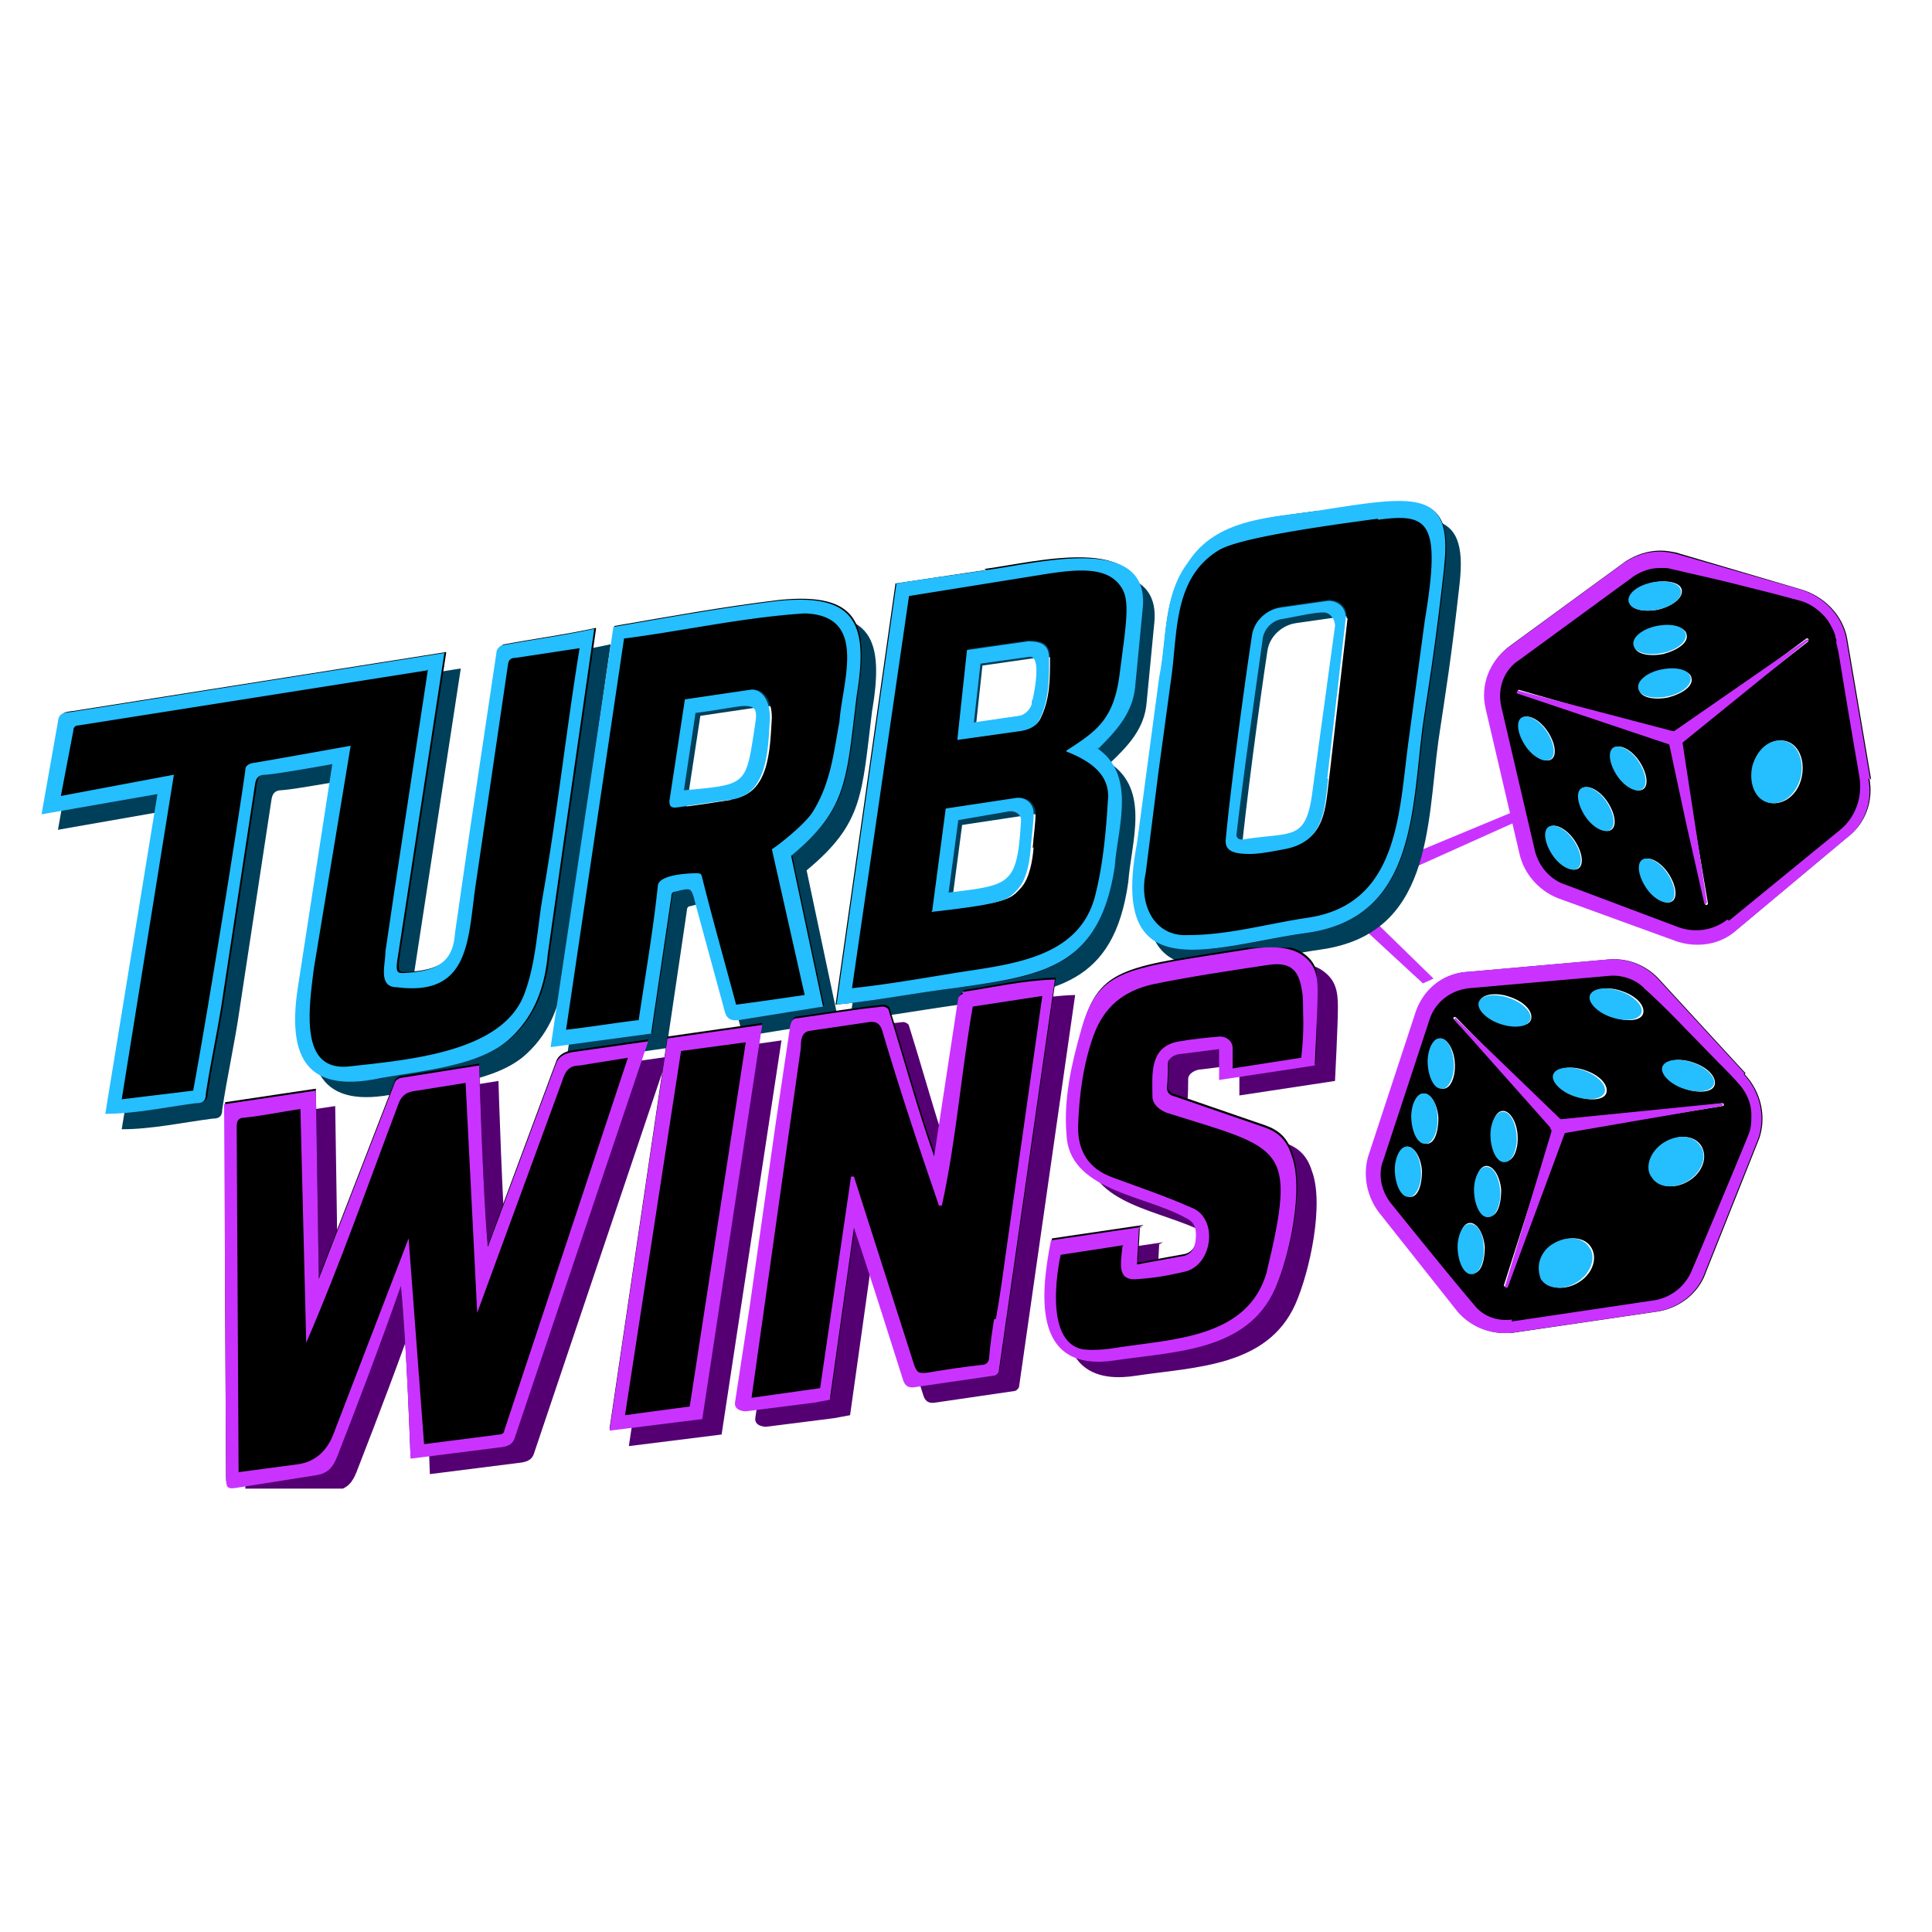 <svg xmlns="http://www.w3.org/2000/svg" viewBox="0 0 200 200" xmlns:v="https://znaki.fm"><defs><clipPath id="A"><path d="M4.3 51.9h189.4v102.2H4.3z" fill="none"/></clipPath><clipPath id="B"><path d="M23.3 98.1h113v55.8h-113z" fill="none"/></clipPath><path id="C" d="M101.8 104.5c-.2 0-.4.2-.5.4l-2.5 16.4c-1.8-5.1-3.1-10-4.7-15.1 0-.2-.4-.4-.6-.4-3 .3-5.9.8-8.8 1.2-.6 0-.7.4-.8.8l-1.5 10.1-2.7 19-1.5 9.8c-.2 1 1.1 1 1.1 1l7.1-.9 1.6-.3 2.5-17.8c1.8 5.3 3.4 10.5 5.1 15.8.2.6.6.8 1.2.7l8.2-1.2c.2 0 .5-.3.5-.5l5.8-40.5c-3.3.1-6.3.8-9.6 1.3h0z"/><path id="D" d="M25.3 115.9l9.4-1.4.3 19.5 7.9-20.4c.1-.2.3-.3.5-.4l8.2-1.3s.4 13.5.9 18.8l7.1-19.1c.4-1 1.8-1.1 1.8-1.1l7.7-1.1-13.8 41c-.2.7-.7.9-1.3 1l-9.5 1.2s-.4-11.8-1-17.9c-2.1 6-4.3 11.8-6.6 17.7-.4 1-.9 1.7-2.1 1.9l-8.2 1.3c-1.1.2-1.2 0-1.2-1.1l-.2-38.6h0z"/><path id="E" d="M120 128.8l-.2 3.7 4.9-.9c1-.3 1.2-1.2 1.2-2.2 0-.9-.3-1.4-1.2-1.8-4.2-2.3-12-2.8-12.2-8.6-.3-3.6.5-7.2 1.5-10.7 1.8-6.6 4.7-6.4 17.8-8.5 1.5-.2 3.6-.3 5 .6 1.5 1 1.7 2.2 1.7 3.9s-.3 7.6-.3 7.6l-9.9 1.5v-3.2l-3.9.5c-.6 0-1.4.4-1.4 1 0 .4 0 1.7-.1 2.5 0 .5.3.8.8.9l9.3 3.2c1.4.5 2.3 1.3 2.8 2.9 1.3 3.4-.2 10.4-1.7 13.8-2.9 6.5-10.4 6.5-16.4 7.4-8.6 1.4-8-6.4-6.8-12.4l9.5-1.4h0z"/><path id="F" d="M172.1 67.6c1.5-.3 2.6-1.2 2.4-2s-1.5-1.1-3-.8-2.6 1.2-2.4 2 1.5 1.1 3 .8z"/><path id="G" d="M163.7 81.6c-.6.4-.4 1.7.4 2.9s2 1.8 2.6 1.4.4-1.7-.4-2.9-2-1.8-2.6-1.4z"/><path id="H" d="M163 113.5c1.5.5 2.8.3 3.1-.4s-.7-1.8-2.2-2.3-2.8-.3-3.1.4.7 1.8 2.2 2.3z"/></defs><g clip-path="url(#A)"><g fill="#ca33ff"><path d="M147.3 101.8L135.6 91l.8-1.4 12 11.7-1.1.5h0zm-4-10.6l13.8-6.2-.6-.9-13 5.4-.2 1.7h0z"/></g><g fill="#540072"><path d="M74.7,148.5l6.2-40.8-9.8,1.4-6,40.6,9.6-1.2h0Z"/><use href="#C"/><use href="#D"/><use href="#E"/></g><g fill="#003f5a"><path d="M63.2 66.8l-3 20.9-1.8 12.7c-.3 3.4-1.4 6.4-3.9 8.7-3 2.8-8.8 3.3-13.4 4.1-8 1.7-9.7-2.5-8.5-9.8l3.5-22.7s-5.5 1-6.9 1.1c-.7 0-1 .3-1.1 1l-3.3 21.7c-.5 3.5-1.3 7-1.8 10.4 0 .8-.5.9-1 .9-3.1.4-6.3 1.1-9.4 1.1L18 83.8 6 85.9l1.7-9.6c.1-.8.4-.9 1.4-1l38.6-6.1-4.9 32c-.1 1.1 0 1.2 1.1 1.1 2.9-.2 4.7-1 4.9-4.1l1.3-9 3-20.1c0-.3.4-.7.6-.7 3.2-.6 6.3-1 9.5-1.7h0zm27.1 6.7c1.2-7.3 0-10.5-8.1-9.7-5.8.7-11.3 1.7-17.1 2.7L58.6 110l10.4-1.5 2.1-14.2c0-.4.2-.5.4-.5.8-.2 1.2-.4 1.5-.2.3.1.4.6.6 1.5 1.1 3.6 2 7.3 3 11 .2.8.7 1.1 1.5 1l8.7-1.4-3.3-15.6c5.9-4.9 5.7-7.8 6.8-16.7h0zm-13.2 11c-1.9.3-3.8.6-5.6.8-.5 0-.6-.2-.6-.7l1.6-10.5 6.8-1c1.1-.1 2 1 2 2.9-.2 3.2-.2 8-4.2 8.4h0zm26.5-23.9L94.2 62 88 105.6c4.1-.4 8.1-1.2 12.1-1.7 9.1-1.2 15.2-1.9 16.7-12.6.3-4.1 2.3-9.5-1.9-12.3 1.9-1.8 3.6-3.6 3.8-6.3l.8-8.3c.7-7.7-10.8-4.6-16.1-3.9h0zm4.9 28.8c-.1 1.3-.4 3.2-1.3 4.2-.8.9-1.2 1.2-3.2 1.6s-5.8.8-5.8.8l1.4-10.6 7.3-1.1c1-.1 1.8.6 1.8 1.6s-.2 2.3-.3 3.6h0zm.7-13.3c-.4.8-1.3 1.1-2.1 1.2-2.1.3-4.3.7-6.4.9l1-9.3 6.3-.9c1.5 0 2.2.4 2.2 1.8 0 2.2 0 4.3-1 6.3h0zm28.6-21.5c-4.8.7-10.3.9-13.2 5.3-2.7 3.4-2.3 7.9-3 11.9L119.3 89c-2.9 15.2 7.6 10.7 17.4 9.3 11.5-1.6 11-12.7 12.2-21.6.8-5.4 1.3-8.2 2.2-16.3s-3.1-7.3-13.3-5.7zm3.2 11.1l-1.9 16.5c-.4 3-.3 6.5-4.5 7.3-1.1.2-2.5.5-3.6.5-1.5 0-2.7-.2-2.5-1.6.4-4.5 1.9-15.8 2.7-21 .2-1.5 1.5-2.7 3-2.9l4.9-.7c1.1 0 1.9.8 1.8 1.9h0z"/></g><g clip-path="url(#B)"><path d="M72.7 146.7l6.2-40.8-9.8 1.4-6 40.6 9.6-1.2h0zm27.1-44c-.2 0-.4.2-.5.4l-2.5 16.4c-1.8-5.1-3.1-10-4.7-15.1 0-.2-.4-.4-.6-.4-3 .3-5.9.8-8.8 1.2-.6 0-.7.4-.8.8l-1.5 10.1-2.7 19-1.5 9.8c-.2 1 1.1 1 1.1 1l7.1-.9 1.6-.3 2.5-17.8c1.8 5.3 3.4 10.5 5.1 15.8.2.6.6.8 1.2.7l8.2-1.2c.2 0 .5-.3.5-.5l5.8-40.5c-3.3.1-6.3.8-9.6 1.3h0zm-76.5 11.4l9.4-1.4.3 19.5 7.9-20.4c.1-.2.3-.3.5-.4l8.2-1.3s.4 13.5.9 18.8l7.1-19.1c.4-1 1.8-1.1 1.8-1.1l7.7-1.1-13.8 41c-.2.7-.7.9-1.3 1l-9.5 1.2s-.4-11.8-1-17.9c-2.1 6-4.3 11.8-6.6 17.7-.4 1-.9 1.7-2.1 1.9l-8.2 1.3c-1.1.2-1.2 0-1.2-1.1l-.2-38.6h0zM118 127l-.2 3.7 4.9-.9c1-.3 1.2-1.2 1.2-2.2 0-.9-.3-1.4-1.2-1.8-4.2-2.3-12-2.8-12.2-8.6-.3-3.6.5-7.2 1.5-10.7 1.8-6.6 4.7-6.4 17.8-8.5 1.5-.2 3.6-.3 5 .6 1.5 1 1.7 2.2 1.7 3.9s-.3 7.6-.3 7.6l-9.9 1.5v-3.2l-3.9.5c-.6 0-1.4.4-1.4 1 0 .4 0 1.7-.1 2.5 0 .5.3.8.8.9l9.3 3.2c1.4.5 2.3 1.3 2.8 2.9 1.3 3.4-.2 10.4-1.7 13.8-2.9 6.5-10.4 6.5-16.4 7.4-8.6 1.4-8-6.4-6.8-12.4l9.5-1.4h0z"/></g><path d="M61.7 65.1l-3 20.9-1.8 12.7c-.3 3.4-1.4 6.4-3.9 8.7-3 2.8-8.8 3.3-13.4 4.1-8 1.7-9.7-2.5-8.5-9.8L34.6 79s-5.5 1-6.9 1.1c-.7 0-1 .3-1.1 1l-3.3 21.7c-.5 3.5-1.3 7-1.8 10.4 0 .8-.5.9-1 .9-3.1.4-6.3 1.1-9.4 1.1l5.4-33.1-12 2.1 1.7-9.6c.1-.8.4-.9 1.4-1l38.6-6.1-4.9 32c-.1 1.1 0 1.2 1.1 1.1 2.9-.2 4.7-1 4.9-4.1l1.3-9 3-20.1c0-.3.4-.7.6-.7 3.2-.6 6.3-1 9.5-1.7h0zm27.1 6.7c1.2-7.3 0-10.5-8.1-9.7-5.8.7-11.3 1.7-17.1 2.7l-6.5 43.5 10.4-1.4 2.1-14.2c0-.4.2-.5.4-.5.8-.2 1.2-.4 1.5-.2.3.1.4.6.6 1.5 1.1 3.6 2 7.3 3 11 .2.8.7 1.1 1.5 1l8.7-1.4L82 88.5c5.9-4.9 5.7-7.8 6.8-16.7h0zm-13.1 11c-1.9.3-3.8.6-5.6.8-.5 0-.6-.2-.6-.7l1.6-10.5 6.8-1c1.1-.1 2 1 2 2.9-.2 3.2-.2 8-4.2 8.4h0zM102.1 59l-9.4 1.4-6.2 43.6c4.1-.4 8.1-1.2 12.1-1.7 9.1-1.2 15.2-1.9 16.7-12.6.3-4.1 2.3-9.5-1.9-12.3 1.9-1.8 3.6-3.6 3.8-6.3l.8-8.3c.7-7.7-10.8-4.6-16.1-3.9h0zm4.9 28.7c-.1 1.3-.4 3.2-1.3 4.2-.8.9-1.2 1.2-3.2 1.6s-5.8.8-5.8.8l1.4-10.6 7.3-1.1c1-.1 1.8.6 1.8 1.6s-.2 2.3-.3 3.6h0zm.7-13.3c-.4.8-1.3 1.1-2.1 1.2-2.1.3-4.3.7-6.4.9l1-9.3 6.3-.9c1.5 0 2.2.4 2.2 1.8 0 2.2 0 4.3-1 6.3h0zm28.6-21.5c-4.8.7-10.3.9-13.2 5.3-2.7 3.4-2.3 7.9-3 11.9l-2.3 17.2c-2.9 15.2 7.6 10.7 17.4 9.3 11.5-1.6 11-12.7 12.2-21.6.8-5.4 1.3-8.2 2.2-16.3s-3.1-7.3-13.3-5.7zm3.2 11.1l-1.9 16.5c-.4 3-.3 6.5-4.5 7.3-1.1.2-2.5.5-3.6.5-1.5 0-2.7-.2-2.5-1.6.4-4.5 1.9-15.8 2.7-21 .2-1.5 1.5-2.7 3-2.9l4.9-.7c1.1 0 1.9.8 1.8 1.9h0z"/><g fill="#ca33ff"><path d="M72.7 146.9l6.2-40.8-9.8 1.4-6 40.6 9.6-1.2h0zm-8-.4l5.8-37.7 6.7-.9-5.8 37.7-6.7.9zm35-43.6c-.2 0-.4.2-.5.4l-2.5 16.4c-1.8-5.1-3.1-10-4.7-15.1 0-.2-.4-.4-.6-.4-3 .3-5.9.8-8.8 1.2-.6 0-.7.4-.8.8l-1.5 10.1-2.7 19-1.5 9.8c-.2 1 1.1 1 1.1 1l7.1-.9 1.6-.3 2.5-17.8c1.8 5.3 3.4 10.5 5.1 15.8.2.6.6.8 1.2.7l8.2-1.2c.2 0 .5-.3.5-.5l5.8-40.5c-3.3.1-6.3.8-9.6 1.3h0zm3.2 33.7c-.2 1.3-.4 2.6-.5 3.9 0 .5-.3.8-.8.8-1.9.2-3.8.5-5.6.8-.9.1-1.1 0-1.4-.9l-6.2-19.4h-.3l-3.2 21.9-7.1 1 3.9-27.7 1.2-8.5c0-.7 0-1.7 1-1.8l6.1-.9c.7-.1 1.1.2 1.3.8 1.8 6.1 3.8 12.1 5.9 18.2h.3c1.5-6.8 2-13.8 3.2-20.6l7.2-1.1-3.8 26.8c-.3 2.2-.6 4.4-1 6.6h0zm-79.6-22.3l9.4-1.4.3 19.5 7.9-20.4c.1-.2.3-.3.5-.4l8.2-1.3s.4 13.5.9 18.8l7.1-19.1c.4-1 1.8-1.1 1.8-1.1l7.7-1.1-13.8 41c-.2.7-.7.9-1.3 1l-9.5 1.2s-.4-11.8-1-17.9c-2.1 6-4.3 11.8-6.6 17.7-.4 1-.9 1.7-2.1 1.9l-8.2 1.3c-1.1.2-1.2 0-1.2-1.1l-.2-38.6h0zm1.4 38.1l6-.8c1.8-.2 3.1-1.3 3.8-3.1l7.8-20.3 1.6 21.3 7.8-1c.3 0 .5-.2.5-.4L65 109.5l-5 .8c-1.1 0-1.5.6-1.8 1.6l-8.8 24-1.2-23.8-5 .8c-.9.1-1.6.3-2 1.5-3.1 8.2-6 16.5-9.5 24.6l-.6-24.2c-2 .3-3.9.7-5.8.9-.6 0-.8.3-.8.9l.2 35.9h0zm93.2-25.2l-.2 3.7 4.9-.9c1-.3 1.2-1.2 1.2-2.2 0-.9-.3-1.4-1.2-1.8-4.2-2.3-12-2.8-12.2-8.6-.3-3.6.5-7.2 1.5-10.7 1.8-6.6 4.7-6.4 17.8-8.5 1.5-.2 3.6-.3 5 .6 1.5 1 1.7 2.2 1.7 3.9s-.3 7.6-.3 7.6l-9.9 1.5v-3.2l-3.9.5c-.6 0-1.4.4-1.4 1 0 .4 0 1.7-.1 2.5 0 .5.3.8.8.9l9.3 3.2c1.4.5 2.3 1.3 2.8 2.9 1.3 3.4-.2 10.4-1.7 13.8-2.9 6.5-10.4 6.5-16.4 7.4-8.6 1.4-8-6.4-6.8-12.4l9.5-1.4h0zm-1.6 1.7l-6.5 1s-2.1 9.1 2.4 9.8c1.1.1 2.3 0 3.5-.2 5.8-.9 13.4-1 15.4-7.7 3.2-13.3 1.8-12.8-10.3-16.6-.8-.3-1.5-.9-1.5-1.7 0-2.2-.4-5.2 2.8-5.7 1.1-.2 2.9-.4 4.2-.5.7 0 1.3.5 1.3 1.2v2.1l7.1-1.1s.3-2.2.2-4.6c0-.5 0-1.8-.1-2.2-.3-2.2-1.1-3.2-3.6-2.8-4 .6-8 1.2-11.9 2-3 .7-5 2.3-6.1 5.3-1.1 3.1-1.5 6.3-1.6 9.5 0 2.5 1.1 4.3 3.6 5.2 2.7 1 5.4 1.9 8.1 3.1 2.8 1 2.3 5.8-.5 6.6-1.6.4-3.3.7-4.9.8-2.3.3-1.9-1.5-1.7-3.4h0z"/></g><path d="M193.7 80.7L191.2 66c-.5-2.4-2.4-4.3-4.8-5l-12.9-3.8c-.5-.1-1-.2-1.6-.2-1.3 0-2.5.4-3.6 1.1l-11.9 8.7c-2.1 1.5-3.1 4-2.5 6.5l3.5 15c.5 2.2 2.2 4 4.3 4.7l12.1 4.4c.7.2 1.3.3 2 .3 1.4 0 2.7-.4 3.8-1.3l11.6-9.7c1.9-1.4 2.8-3.8 2.3-6.2h0zm-18.6-10.5c.2.8-.9 1.6-2.4 2-1.5.3-2.9 0-3-.8s.9-1.6 2.4-2c1.5-.3 2.9 0 3 .8zm-.5-4.5c.2.8-.9 1.6-2.4 2-1.5.3-2.9 0-3-.8s.9-1.6 2.4-2c1.5-.3 2.9 0 3 .8zm-3.5-5.4c1.5-.3 2.9 0 3 .8s-.9 1.6-2.4 2c-1.5.3-2.9 0-3-.8s.9-1.6 2.4-2zM158 77.2c-.8-1.2-1-2.5-.4-2.9s1.8.2 2.6 1.4 1 2.5.4 2.9-1.8-.2-2.6-1.4h0zm5.4 12.7c-.6.4-1.8-.2-2.6-1.4s-1-2.5-.4-2.9 1.8.2 2.6 1.4 1 2.5.4 2.9zm3.4-4c-.6.4-1.8-.2-2.6-1.4s-1-2.5-.4-2.9 1.8.2 2.6 1.4 1 2.5.4 2.9zm.7-5.6c-.8-1.2-1-2.5-.4-2.9s1.8.2 2.6 1.4 1 2.5.4 2.9-1.8-.2-2.6-1.4h0zm5.6 13c-.6.4-1.8-.2-2.6-1.4s-1-2.5-.4-2.9 1.8.2 2.6 1.4 1 2.5.4 2.9zm13.4-12.8c-.4 1.8-1.9 2.9-3.3 2.6s-2.1-2-1.7-3.8 1.9-2.9 3.3-2.6 2.1 2 1.7 3.8zm.7-14.1L174 76.7c.3 2.2 2.8 16.8 2.8 16.8 0 .2-.3.3-.3 0l-3.3-16.8-16-5c-.2 0 0-.3 0-.3l16.3 4.7 13.5-10c.1-.1.3.1.2.2h0z"/><g fill="#25beff"><path d="M172 69.3c-1.5.3-2.6 1.2-2.4 2s1.5 1.1 3 .8 2.6-1.2 2.4-2-1.5-1.1-3-.8z"/><use href="#F"/><path d="M171.6 63.1c1.5-.3 2.6-1.2 2.4-2s-1.5-1.1-3-.8-2.6 1.2-2.4 2 1.5 1.1 3 .8zm-11.5 12.6c-.8-1.2-2-1.8-2.6-1.4s-.4 1.7.4 2.9 2 1.8 2.6 1.4.4-1.7-.4-2.9zm9.5 3.1c-.8-1.2-2-1.8-2.6-1.4s-.4 1.7.4 2.9 2 1.8 2.6 1.4.4-1.7-.4-2.9h0z"/><use href="#G"/><path d="M160.3 85.6c-.6.4-.4 1.7.4 2.9s2 1.8 2.6 1.4.4-1.7-.4-2.9-2-1.8-2.6-1.4h0zM170 89c-.6.4-.4 1.7.4 2.9s2 1.8 2.6 1.4.4-1.7-.4-2.9-2-1.8-2.6-1.4z"/></g><path d="M193.6 80.7L191.1 66c-.5-2.4-2.4-4.3-4.8-5l-12.9-3.7c-.5-.1-1-.2-1.6-.2-1.3 0-2.5.4-3.6 1.1l-11.9 8.7c-2.1 1.5-3.1 4-2.5 6.5l3.5 15c.5 2.2 2.2 4 4.3 4.7l12.1 4.4c.7.2 1.3.3 2 .3 1.4 0 2.7-.4 3.8-1.3l11.6-9.7c1.9-1.4 2.8-3.8 2.3-6.2h0zm-14.8 14.5c-1.4 1.1-3.3 1.4-5 .8l-11.7-4.4c-1.6-.5-2.8-1.9-3.2-3.5l-3.5-15c-.4-1.9.3-3.8 1.9-4.8l11.9-8.7c.8-.5 1.7-.8 2.6-.8s.8 0 1.2.1l5.2 1.2 5.2 1.3 3 .8c1.1.3 2.1 1.1 2.8 2 .3.5.6 1 .8 1.6 0 .2 0 .2.1.4v.4c.1.3.1.5.2.8.1.7 1.4 8.5 2.2 13.1.3 2-.4 4.1-2 5.4L179 95.3h0z" fill="#ca33ff"/><path d="M183.1 83.1c1.4.3 2.8-.8 3.3-2.6.4-1.8-.3-3.5-1.7-3.8s-2.8.8-3.3 2.6c-.4 1.8.3 3.5 1.7 3.8z" fill="#25beff"/><g fill="#ca33ff"><path d="M157.2 71.5l16.4 4.3c.3 0 .5.3.5.6l1.3 8.5 1.3 8.5c0 .2-.3.3-.3 0l-1.9-8.4-1.8-8.4.5.6-16.1-5.4c-.2 0 0-.3 0-.3h0z"/><path d="M187.1 66.4l-13.2 10.7c-.3.3-.8.2-1.1-.1s-.2-.8.2-1.1l14-9.7c.1-.1.3.1.2.2h0z"/></g><path d="M180.7 111.1l-9.1-9.9c-1.2-1.2-2.8-1.9-4.5-1.9h-.3 0l-14.7 1.3c-2.6.1-4.7 1.8-5.5 4.3l-4.8 14.6c-.7 2.1-.2 4.5 1.2 6.2l8 10.1a6.39 6.39 0 0 0 4.8 2.2h.6l15-2.2c2.3-.3 4.4-1.8 5.2-4.1l5.5-13.8c.8-2.3.2-4.9-1.5-6.7h0zm-8.5-.7c.3-.7 1.7-.9 3.1-.4 1.5.5 2.4 1.5 2.2 2.3s-1.7.9-3.1.4c-1.5-.5-2.4-1.5-2.2-2.3zm-7.4-7.4c.3-.7 1.7-.9 3.1-.4 1.5.5 2.4 1.5 2.2 2.3s-1.7.9-3.1.4c-1.5-.5-2.4-1.5-2.2-2.3zm-3.8 8.2c.3-.7 1.7-.9 3.1-.4 1.5.5 2.4 1.5 2.2 2.3s-1.7.9-3.1.4c-1.5-.5-2.4-1.5-2.2-2.3zm-7.8-7.6c.3-.7 1.7-.9 3.1-.4 1.5.5 2.4 1.5 2.2 2.3s-1.7.9-3.1.4c-1.5-.5-2.4-1.5-2.2-2.3zm-7.2 20.3c-.7 0-1.4-1.1-1.5-2.5 0-1.5.4-2.7 1.2-2.7.7 0 1.4 1.1 1.5 2.5 0 1.5-.4 2.7-1.2 2.7zm1.7-5.5c-.7 0-1.4-1.1-1.5-2.5 0-1.5.4-2.7 1.2-2.7.7 0 1.4 1.1 1.5 2.5 0 1.5-.4 2.7-1.2 2.7zm1.7-5.7c-.7 0-1.4-1.1-1.5-2.5 0-1.5.4-2.7 1.2-2.7.7 0 1.4 1.1 1.5 2.5s-.4 2.7-1.2 2.7h0zm3.1 19.1c-.7 0-1.4-1.1-1.5-2.5 0-1.5.4-2.7 1.2-2.7.7 0 1.4 1.1 1.5 2.5 0 1.5-.4 2.7-1.2 2.7zm1.7-5.9c-.7 0-1.4-1.1-1.5-2.5 0-1.5.4-2.7 1.2-2.7.7 0 1.4 1.1 1.5 2.5 0 1.5-.4 2.7-1.2 2.7zm1.4-10.9c.7 0 1.4 1.1 1.5 2.5s-.4 2.7-1.2 2.7c-.7 0-1.4-1.1-1.5-2.5 0-1.5.4-2.7 1.2-2.7h0zm7.9 17.7c-1.4.9-3.1.8-3.8-.3s-.2-2.7 1.2-3.6 3.1-.8 3.8.3.2 2.7-1.2 3.6zm11.4-10.5c-1.4.9-3.1.8-3.8-.3s-.2-2.7 1.2-3.6 3.1-.8 3.8.3.2 2.7-1.2 3.6zm3.4-7.7l-16.7 2.7c-.8 2.1-5.6 15.9-5.6 15.9 0 .2-.4.1-.3-.1l5.2-16.3-10.4-11.2c-.1-.1 0-.3.2-.2l10.9 11.1 16.7-2.2c.2 0 .2.3 0 .3h0z"/><g fill="#25beff"><use href="#H"/><path d="M155.3 106c1.5.5 2.8.3 3.1-.4s-.7-1.8-2.2-2.3-2.8-.3-3.1.4.7 1.8 2.2 2.3zm19.9 4c-1.5-.5-2.8-.3-3.1.4s.7 1.8 2.2 2.3 2.8.3 3.1-.4-.7-1.8-2.2-2.3zm-8.4-4.7c1.5.5 2.8.3 3.1-.4s-.7-1.8-2.2-2.3-2.8-.3-3.1.4.7 1.8 2.2 2.3zm-17.8 2.2c-.7 0-1.3 1.3-1.2 2.7s.7 2.6 1.5 2.5c.7 0 1.3-1.3 1.2-2.7s-.7-2.6-1.5-2.5zm6.8 12.8c.7 0 1.3-1.3 1.2-2.7s-.7-2.6-1.5-2.5c-.7 0-1.3 1.3-1.2 2.7s.7 2.6 1.5 2.5zm-8.5-7.1c-.7 0-1.3 1.3-1.2 2.7s.7 2.6 1.5 2.5c.7 0 1.3-1.3 1.2-2.7 0-1.5-.7-2.6-1.5-2.5zm6.8 12.8c.7 0 1.3-1.3 1.2-2.7s-.7-2.6-1.5-2.5c-.7 0-1.3 1.3-1.2 2.7s.7 2.6 1.5 2.5zm-8.5-7.3c-.7 0-1.3 1.3-1.2 2.7s.7 2.6 1.5 2.5c.7 0 1.3-1.3 1.2-2.7s-.7-2.6-1.5-2.5zm8 10.5c0-1.5-.7-2.6-1.5-2.5-.7 0-1.3 1.3-1.2 2.7s.7 2.6 1.5 2.5c.7 0 1.3-1.3 1.2-2.7h0z"/></g><path d="M180.6 111.1l-9.1-9.9c-1.2-1.2-2.8-1.9-4.5-1.9h-.3 0l-14.7 1.3c-2.6.1-4.7 1.8-5.5 4.3l-4.8 14.6c-.7 2.1-.2 4.5 1.2 6.2l8 10.1a6.39 6.39 0 0 0 4.8 2.2h.6l15-2.2c2.3-.3 4.4-1.8 5.2-4.1l5.5-13.8c.8-2.3.2-4.9-1.5-6.7h0zm-24.1 25.5c-1.4.2-2.9-.3-3.8-1.4-2.9-3.4-8.6-10.5-8.6-10.5-1.1-1.3-1.5-3.1-.9-4.6l4.8-14.6c.6-1.8 2.2-3 4.1-3.2l14.7-1.3h.2c1.2 0 2.5.5 3.3 1.4 0 0 1.6 1.4 3.8 3.7l3.8 3.9c.7.7 1.4 1.4 2.1 2.2.8.9 1.3 2 1.3 3.2 0 .6 0 1.2-.2 1.8 0 .1-4 9.7-6 14.4a5.07 5.07 0 0 1-3.8 3l-14.8 2.2h0z" fill="#ca33ff"/><g fill="#25beff"><path d="M159.5 132.4c.7 1.1 2.4 1.2 3.8.3s2-2.6 1.2-3.6c-.7-1.1-2.4-1.2-3.8-.3-.7.4-1.9 1.7-1.2 3.6zm12.7-14.1c-1.4.9-2 2.6-1.2 3.6.7 1.1 2.4 1.2 3.8.3s2-2.6 1.2-3.6c-.7-1.1-2.4-1.2-3.8-.3z"/></g><g fill="#ca33ff"><path d="M150.6 105.3l11.3 10.9c.2.2.3.5.2.8l-3 8.1-3 8.1c0 .2-.4.1-.3-.1l2.5-8.3 2.5-8.3.2.8-10.4-11.7c-.1-.1 0-.3.2-.2h0z"/><path d="M178.2,114.5l-16.8,2.9c-.4,0-.8-.2-.9-.6,0-.4.2-.8.7-.9l17-1.7c.2,0,.2.3,0,.3h0Z"/></g><g fill="#25beff"><path d="M61.5 65.2l-3 20.9-1.8 12.7c-.3 3.4-1.4 6.4-3.9 8.7-3 2.8-8.8 3.3-13.4 4.1-8 1.7-9.7-2.5-8.5-9.8l3.5-22.7s-5.5 1-6.9 1.1c-.7 0-1 .3-1.1 1l-3.3 21.7c-.5 3.5-1.3 7-1.8 10.4 0 .8-.5.9-1 .9-3.1.4-6.3 1.1-9.4 1.1l5.4-33.1-12 2.1L6 74.7c.1-.8.4-.9 1.4-1L46 67.6l-4.9 32c-.1 1.1 0 1.2 1.1 1.1 2.9-.2 4.7-1 4.9-4.1l1.3-9 3-20.1c0-.3.4-.7.6-.7 3.2-.6 6.3-1 9.5-1.7h0zm-17.3 4.2L8.1 75.1a.47.47 0 0 0-.5.5l-1.3 6.8L18 80.2l-5.4 33.6 7.4-.9c1.8-9.8 4.9-29.5 5.4-33.2 0-.4.3-.6.7-.7 1.9-.3 10.2-1.8 10.2-1.8l-3.8 23c-.6 4.6-1.4 10.7 3.6 10.2 6.4-.7 15.7-1.5 18.1-7.3 1.3-3.3 1.4-7 2-10.4 1.5-8.6 2.4-17 3.8-25.6l-6.6 1c-.4 0-.7.1-.8.6l-3.3 22.5c-.9 5.7-.4 12-8.2 11-2 0-1.2-2.3-1.2-3.7l.9-6.1 3.5-23.1h0zM67.4 107L57 108.4l6.5-43.5c5.8-1 11.3-2 17.1-2.7 8-.8 9.3 2.4 8.1 9.7-1.1 8.8-.9 11.8-6.8 16.7l3.3 15.6-8.7 1.4c-.8.1-1.3-.1-1.5-1l-3-11c-.2-.8-.3-1.3-.6-1.5-.3-.1-.7 0-1.5.2-.2 0-.4.1-.4.5L67.4 107h0zm-1.3-1.3c.7-4.7 1.5-9.3 2-14 .1-1.3 3.9-1.3 3.9-1.3.5 0 .6 0 .7.5 1.1 4.4 2.3 8.6 3.5 13.1 2.4-.3 7.1-1 7.1-1l-3.4-15.1c0 .1 3.2-2.3 4.2-3.8 1.9-3 2.2-6.2 2.8-9.4.3-4.2 3-11-3.6-11.2-6.3.4-12.5 1.8-18.7 2.6l-6 40.5c2.6-.3 5-.7 7.5-1h0zm83.4-47c-.9 8.1-1.4 10.9-2.2 16.3-1.2 9-.7 20.1-12.2 21.6-9.8 1.4-20.3 5.9-17.4-9.3l2.3-17.2c.8-4 .4-8.5 3-11.9 2.9-4.5 8.4-4.6 13.2-5.3 10.2-1.6 14.2-2.4 13.3 5.7zm-6.9-5c-8.3 1.1-14.8 2.2-16.5 3.3-4.5 2.8-4.2 8.1-4.8 12.8l-1.4 10.3-1.3 10.3c-.7 3.1.8 6.6 4.4 6.4 4.2 0 8.3-1.2 12.4-1.8 9.4-1.4 9.4-10.8 10.4-18.2l1.7-12.6c1.7-10.2.4-11.1-4.8-10.4h0zM79.7 74.4c-.2 3.2-.2 8-4.2 8.4l-5.6.8c-.5 0-.6-.2-.6-.7l1.6-10.5 6.8-1c1.1-.1 2 1 2 2.9h0zm-8.8 7.4c6.6-.6 6.3-.5 7.3-7 .2-1.4 0-1.8-1.5-1.7-1.5.2-3 .5-4.7.7l-1.2 8h0zm25.6 12.5l1.4-10.6 7.3-1.1c1-.1 1.8.6 1.8 1.6s-.2 2.3-.3 3.6-.4 3.2-1.3 4.2c-.8.9-1.2 1.2-3.2 1.6s-5.8.8-5.8.8h0zm1.7-1.9c6.4-.8 7.1-.7 7.5-7.5 0-.6-.6-1-1.3-.9l-5.2.9-1 7.5h0zm.9-15.8l1-9.3 6.3-.9c1.5 0 2.2.4 2.2 1.8 0 2.2 0 4.3-1 6.3-.4.8-1.3 1.1-2.1 1.2l-6.4.9h0zm1.6-1.8l4.8-.7c.6-.1 1.1-.6 1.3-1.2 0-.2 0-.4.1-.5 0 0 1.1-4.7-.4-4.4l-5 .7-.7 6.2h0zm36.8 5.8c-.4 3-.3 6.5-4.5 7.3-1.1.2-2.5.5-3.6.5-1.5 0-2.7-.2-2.5-1.6.4-4.5 1.9-15.8 2.7-21 .2-1.5 1.5-2.7 3-2.9l4.9-.7c1.1 0 1.9.8 1.8 1.9l-1.9 16.5h0zm-8.8 6.3c4.9-.8 6.4.2 7.1-4.5l2.4-17.6c0-.7-.5-1.4-1.2-1.4-1.1 0-3.1.5-4.4.7a2.45 2.45 0 0 0-1.9 2.1c0 .2-1.9 13.2-2.7 20.2a.47.47 0 0 0 .5.5h0zm-15.2-9.5c4.2 2.8 2.2 8.2 1.9 12.3-1.6 10.6-7.6 11.3-16.7 12.6-4 .5-8.1 1.3-12.1 1.7l6.2-43.6c3-.5 6.3-.9 9.4-1.4 5.3-.7 16.8-3.8 16.1 3.9l-.8 8.3c-.3 2.7-2 4.5-3.8 6.3h0zm-3.1.3c3.1-2 4.9-3.2 5.5-7.9s1.1-7.4.3-8.8c-1.3-2.3-4.2-2.2-8.4-1.5l-13.7 2.2-5.9 40.6c3.7-.4 7.1-1 10.8-1.6 5.7-.9 12.8-1.5 14.4-8.1.8-3.2 1.1-6.6 1.3-9.9.2-2.6-2-4-4.3-4.9h0z"/></g></g></svg>
